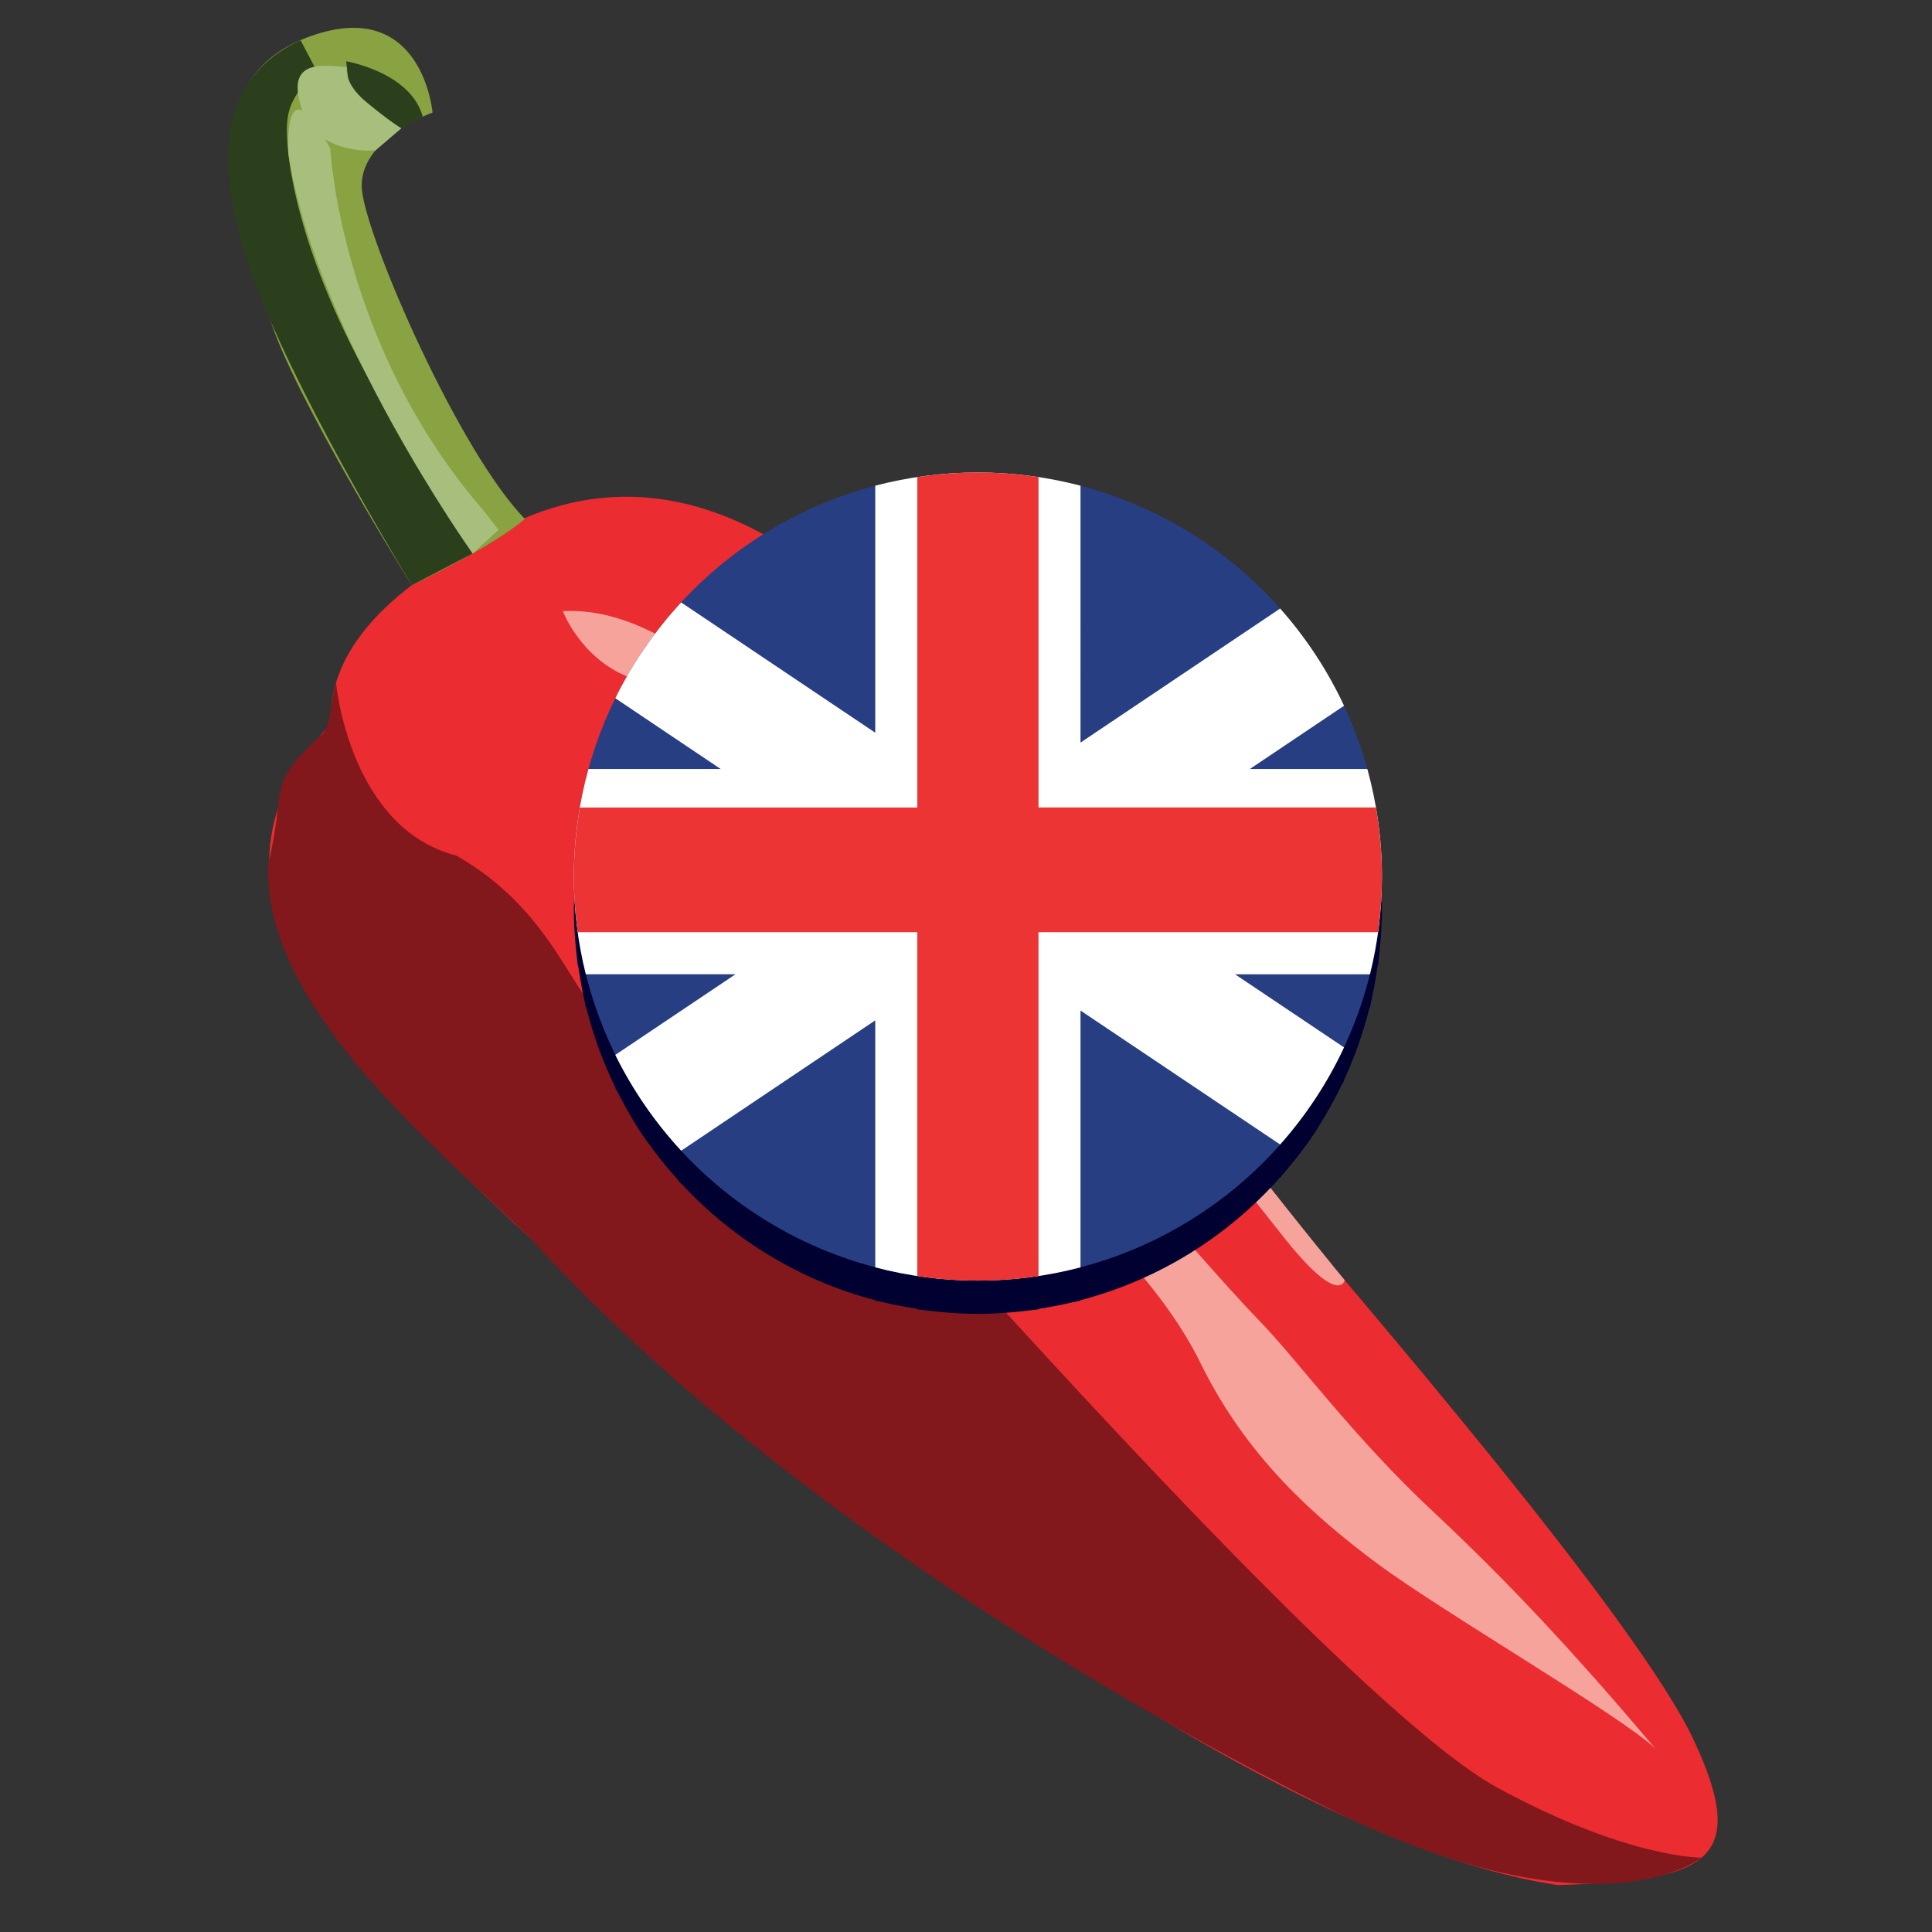 <?xml version="1.0" encoding="utf-8"?>
<!-- Generator: Adobe Illustrator 16.0.0, SVG Export Plug-In . SVG Version: 6.00 Build 0)  -->
<!DOCTYPE svg PUBLIC "-//W3C//DTD SVG 1.1//EN" "http://www.w3.org/Graphics/SVG/1.1/DTD/svg11.dtd">
<svg version="1.1" id="Calque_1" xmlns="http://www.w3.org/2000/svg" xmlns:xlink="http://www.w3.org/1999/xlink" x="0px" y="0px"
	 width="141.73px" height="141.73px" viewBox="0 0 141.73 141.73" enable-background="new 0 0 141.73 141.73" xml:space="preserve">
<rect x="0" y="0" width="141.73" height="141.73" fill="#333333" stroke="none"/>
<g>
	<path fill="#EB2C30" d="M33.654,40.771c0,0-9.778,4.701-9.359,12.279c-3.581,3.997-9.413,11.837,2.98,26.116
		c12.388,14.278,59.646,55.069,87.014,59.122c10.725-0.327,14.163-1.615,9.999-10.561c-4.155-8.938-24.303-32.199-32.597-42.014
		c-8.293-9.816-16.646-24.106-18.433-27.939C71.477,53.941,54.373,25.855,33.654,40.771z"/>
	<path fill="#89A242" d="M30.206,42.935c0,0-8.641-13.786-10.431-19.64c-1.786-5.845-6.754-17.571,3.457-20.793
		c7.791-2.461,8.502,5.755,8.502,5.755s-5.602,1.986-5.175,5.745c0.432,3.763,7.114,19.104,11.945,24.065
		C36.067,40.164,30.206,42.935,30.206,42.935z"/>
	<g>
		<path fill="#F5A39B" d="M41.289,44.831c0,0,1.29,3.444,4.816,4.833c3.519,1.39,9.394,9.688,13.444,13.71
			c4.048,4.021,5.46,8.569,7.353,7.458c1.896-1.114-2.743-4.399-3.019-6.833c-0.278-2.431-2.403-5.328-5.739-8.983
			C54.816,51.361,48.423,44.468,41.289,44.831z"/>
		<path fill="#F5A39B" d="M72.657,62.326c0,0,2.644,3.51,5.102,7.375c2.46,3.867,12.089,15.55,16.286,20.899
			c4.199,5.353,4.6,3.311,4.6,3.311S82.573,74.428,76.672,64.007C73.986,64.139,71.488,57.975,72.657,62.326z"/>
		<path fill="#F5A39B" d="M71.64,77.015c0,0,5.877,6.28,5.732,6.966c-0.148,0.694-4.781-0.121-2.2,1.602
			c2.581,1.722,9.576,7.649,12.912,14.441c3.329,6.795,8.237,11.166,12.935,14.667s17.909,11.187,20.423,13.589
			c-5.708-6.748-10.564-12.021-16.341-17.42c-5.771-5.394-10.019-11.188-12.562-13.81c-2.54-2.624-7.439-8.204-8.765-10.026
			C82.445,85.199,69.14,70.801,71.64,77.015z"/>
	</g>
	<path fill="#82171C" d="M24.65,50.102c0,0,0.969,10.645,8.825,12.663c7.196,4.113,8.343,10.256,11.277,12.387
		c2.934,2.133,20.366,11.801,25.114,16.867c4.74,5.06,30.458,33.962,40.021,39.148c9.56,5.185,14.934,5.11,14.934,5.11
		s-7.233,5.923-26.16-3.027c-19.121-9.384-43.808-24.814-59.83-42.496c-7.081-6.809-19.53-16.956-19.165-27.311
		c1.412-5.805-0.23-5.805,4.041-9.65C24.294,53.05,24.305,51.084,24.65,50.102z"/>
	<path fill="#2B3F1D" d="M23.34,5.403c0,0-2.111,1.137-2.278,3.623c-0.167,2.486,0.864,10.268,7.237,20.924
		c6.375,10.656,6.375,10.656,6.375,10.656l-4.467,2.33c0,0-7.688-12.586-11.088-21.125c-3.395-8.528-3.781-15.758,2.928-18.861
		C23.34,5.403,23.34,5.403,23.34,5.403z"/>
	<path fill="#2B3F1D" d="M29.437,9.416l-3.738-2.263l-0.304-2.658c0,0,4.717,0.795,5.619,4.061
		C29.437,9.416,29.437,9.416,29.437,9.416z"/>
	<path fill="#A8BE7C" d="M24.234,10.91c0,0,0.709,14.449,11.29,26.602c1.053,1.36,1.053,1.36,1.053,1.36l-1.904,1.734
		c0,0-11.5-16.125-13.52-29.348C21.062,9.025,21.336,5.48,24.234,10.91z"/>
	<path fill="#A8BE7C" d="M25.441,4.938c0,0-0.27,1.137,1.417,2.537c1.69,1.403,2.579,1.941,2.579,1.941l-1.887,1.616
		c0,0-4.267,0.445-5.407-3.021C20.998,4.55,23.252,4.677,25.441,4.938z"/>
</g>
<g>
	<path fill="#000031" d="M101.072,70.829h0.021c0.01-0.08,0.014-0.164,0.024-0.246c0.019-0.143,0.032-0.289,0.05-0.434
		c0.029-0.263,0.054-0.526,0.077-0.79c0.078-0.861,0.134-1.731,0.134-2.611c0-0.8-0.043-1.59-0.105-2.375
		c-0.012-0.128-0.022-0.255-0.034-0.384c-0.021-0.227-0.049-0.45-0.074-0.671c-0.053-0.439-0.114-0.875-0.185-1.309
		c-0.019-0.107-0.024-0.22-0.043-0.327h-0.013c-0.03-0.171-0.057-0.346-0.09-0.517c-0.05-0.269-0.107-0.533-0.164-0.798
		c-0.111-0.506-0.226-1.012-0.363-1.509h-0.024c-0.442-1.601-1.016-3.146-1.707-4.626l0.021-0.014
		c-0.059-0.126-0.142-0.236-0.201-0.36c-0.531-1.098-1.117-2.163-1.774-3.179c-0.059-0.089-0.106-0.182-0.164-0.268
		c-0.716-1.08-1.507-2.098-2.353-3.072c-0.068-0.08-0.123-0.173-0.194-0.251L93.888,47.1c-3.825-4.308-8.878-7.483-14.622-8.99
		v-0.036c-0.183-0.047-0.378-0.064-0.562-0.11c-0.807-0.195-1.625-0.35-2.455-0.477c-0.021-0.004-0.042-0.01-0.064-0.014v-0.031
		c-0.129-0.019-0.263-0.026-0.393-0.044c-0.179-0.024-0.357-0.042-0.536-0.063c-0.277-0.033-0.55-0.067-0.825-0.09
		c-0.889-0.082-1.784-0.137-2.691-0.137c-0.909,0-1.804,0.056-2.692,0.137c-0.277,0.023-0.55,0.059-0.823,0.09
		c-0.181,0.021-0.359,0.039-0.539,0.063c-0.13,0.019-0.264,0.026-0.394,0.044v0.031c-0.023,0.004-0.044,0.01-0.066,0.014
		c-0.829,0.127-1.645,0.282-2.45,0.477c-0.187,0.043-0.382,0.063-0.567,0.11v0.036c-5.543,1.454-10.442,4.462-14.216,8.545
		l-0.021-0.015c-0.092,0.1-0.165,0.217-0.256,0.32c-0.823,0.916-1.603,1.871-2.308,2.885c-0.04,0.056-0.083,0.105-0.122,0.163
		c-0.731,1.067-1.377,2.191-1.967,3.351c-0.053,0.106-0.126,0.199-0.179,0.306l0.024,0.018c-0.811,1.647-1.474,3.372-1.971,5.175
		h-0.025c-0.136,0.497-0.251,1.003-0.363,1.509c-0.057,0.266-0.112,0.53-0.164,0.798c-0.033,0.171-0.06,0.346-0.089,0.517h-0.012
		c-0.017,0.099-0.022,0.201-0.039,0.301c-0.072,0.441-0.136,0.886-0.188,1.334c-0.026,0.224-0.055,0.451-0.076,0.678
		c-0.011,0.125-0.021,0.246-0.032,0.367c-0.063,0.789-0.106,1.58-0.106,2.385c0,0.88,0.055,1.75,0.131,2.611
		c0.024,0.264,0.048,0.527,0.079,0.79c0.017,0.146,0.032,0.292,0.05,0.434c0.01,0.082,0.014,0.166,0.025,0.246h0.021
		c0.012,0.089,0.034,0.173,0.048,0.259c0.118,0.804,0.259,1.597,0.44,2.38c0.035,0.148,0.047,0.301,0.083,0.448h0.033
		c0.513,2.062,1.237,4.035,2.157,5.902l-0.026,0.016c0.057,0.113,0.134,0.213,0.191,0.326c0.586,1.152,1.228,2.268,1.953,3.325
		c0.044,0.062,0.093,0.118,0.137,0.183c0.694,0.995,1.458,1.934,2.267,2.837c0.102,0.111,0.181,0.243,0.284,0.355l0.023-0.017
		c3.775,4.082,8.672,7.088,14.214,8.542v0.032c0.174,0.046,0.358,0.063,0.533,0.105c0.821,0.199,1.653,0.359,2.499,0.487
		c0.017,0.003,0.034,0.008,0.051,0.01v0.037c0.147,0.021,0.301,0.032,0.448,0.051c0.148,0.02,0.297,0.031,0.445,0.051
		c0.025,0.002,0.049,0.005,0.074,0.008c0.25,0.028,0.5,0.062,0.752,0.082c0.9,0.085,1.807,0.139,2.728,0.139
		c0.92,0,1.825-0.054,2.726-0.139c0.254-0.021,0.504-0.054,0.757-0.082c0.022-0.003,0.046-0.006,0.068-0.008
		c0.148-0.02,0.298-0.031,0.446-0.051c0.148-0.019,0.301-0.029,0.448-0.051v-0.037c0.017-0.002,0.031-0.007,0.049-0.01
		c0.846-0.128,1.683-0.288,2.504-0.489c0.173-0.04,0.356-0.058,0.529-0.104v-0.032c5.744-1.508,10.798-4.682,14.625-8.994
		l0.02,0.015c0.067-0.073,0.117-0.161,0.183-0.238c0.849-0.975,1.643-1.991,2.357-3.073c0.065-0.097,0.121-0.202,0.186-0.303
		c0.646-0.997,1.222-2.042,1.744-3.119c0.064-0.135,0.154-0.253,0.217-0.391l-0.021-0.014c0.795-1.704,1.429-3.493,1.892-5.353
		h0.033c0.035-0.147,0.05-0.3,0.084-0.448c0.18-0.783,0.321-1.576,0.439-2.38C101.037,71.002,101.06,70.918,101.072,70.829z"/>
	<g>
		<circle fill="#283E82" cx="71.738" cy="64.303" r="29.64"/>
		<path fill="#FFFFFF" d="M93.91,44.642l-14.645,9.834V35.63c-2.403-0.628-4.928-0.967-7.527-0.967c-2.603,0-5.126,0.338-7.53,0.967
			v18.121l-14.237-9.556c-1.928,2.084-3.562,4.451-4.833,7.026l7.731,5.192h-9.703c-0.691,2.514-1.069,5.158-1.069,7.889
			c0,2.476,0.308,4.871,0.877,7.169h10.98l-8.816,5.917c1.273,2.571,2.904,4.939,4.833,7.026l14.237-9.562v18.12
			c2.404,0.63,4.927,0.97,7.53,0.97c2.6,0,5.124-0.34,7.527-0.97v-18.84l14.645,9.827c1.886-2.122,3.472-4.52,4.687-7.123
			L90.6,71.472h9.9c0.569-2.298,0.878-4.694,0.878-7.169c0-2.731-0.38-5.375-1.071-7.889h-8.62l6.91-4.641
			C97.382,49.166,95.796,46.769,93.91,44.642z"/>
		<path fill="#EC3435" d="M76.184,34.997c-1.451-0.217-2.936-0.334-4.445-0.334c-1.511,0-2.996,0.117-4.447,0.334v24.241H42.539
			c-0.284,1.644-0.441,3.339-0.441,5.065c0,1.383,0.103,2.746,0.285,4.083h24.908v25.229c1.451,0.214,2.936,0.33,4.447,0.33
			c1.51,0,2.994-0.116,4.445-0.33V68.385h24.909c0.183-1.337,0.285-2.7,0.285-4.083c0-1.726-0.157-3.421-0.441-5.065H76.184V34.997z
			"/>
	</g>
</g>
</svg>
